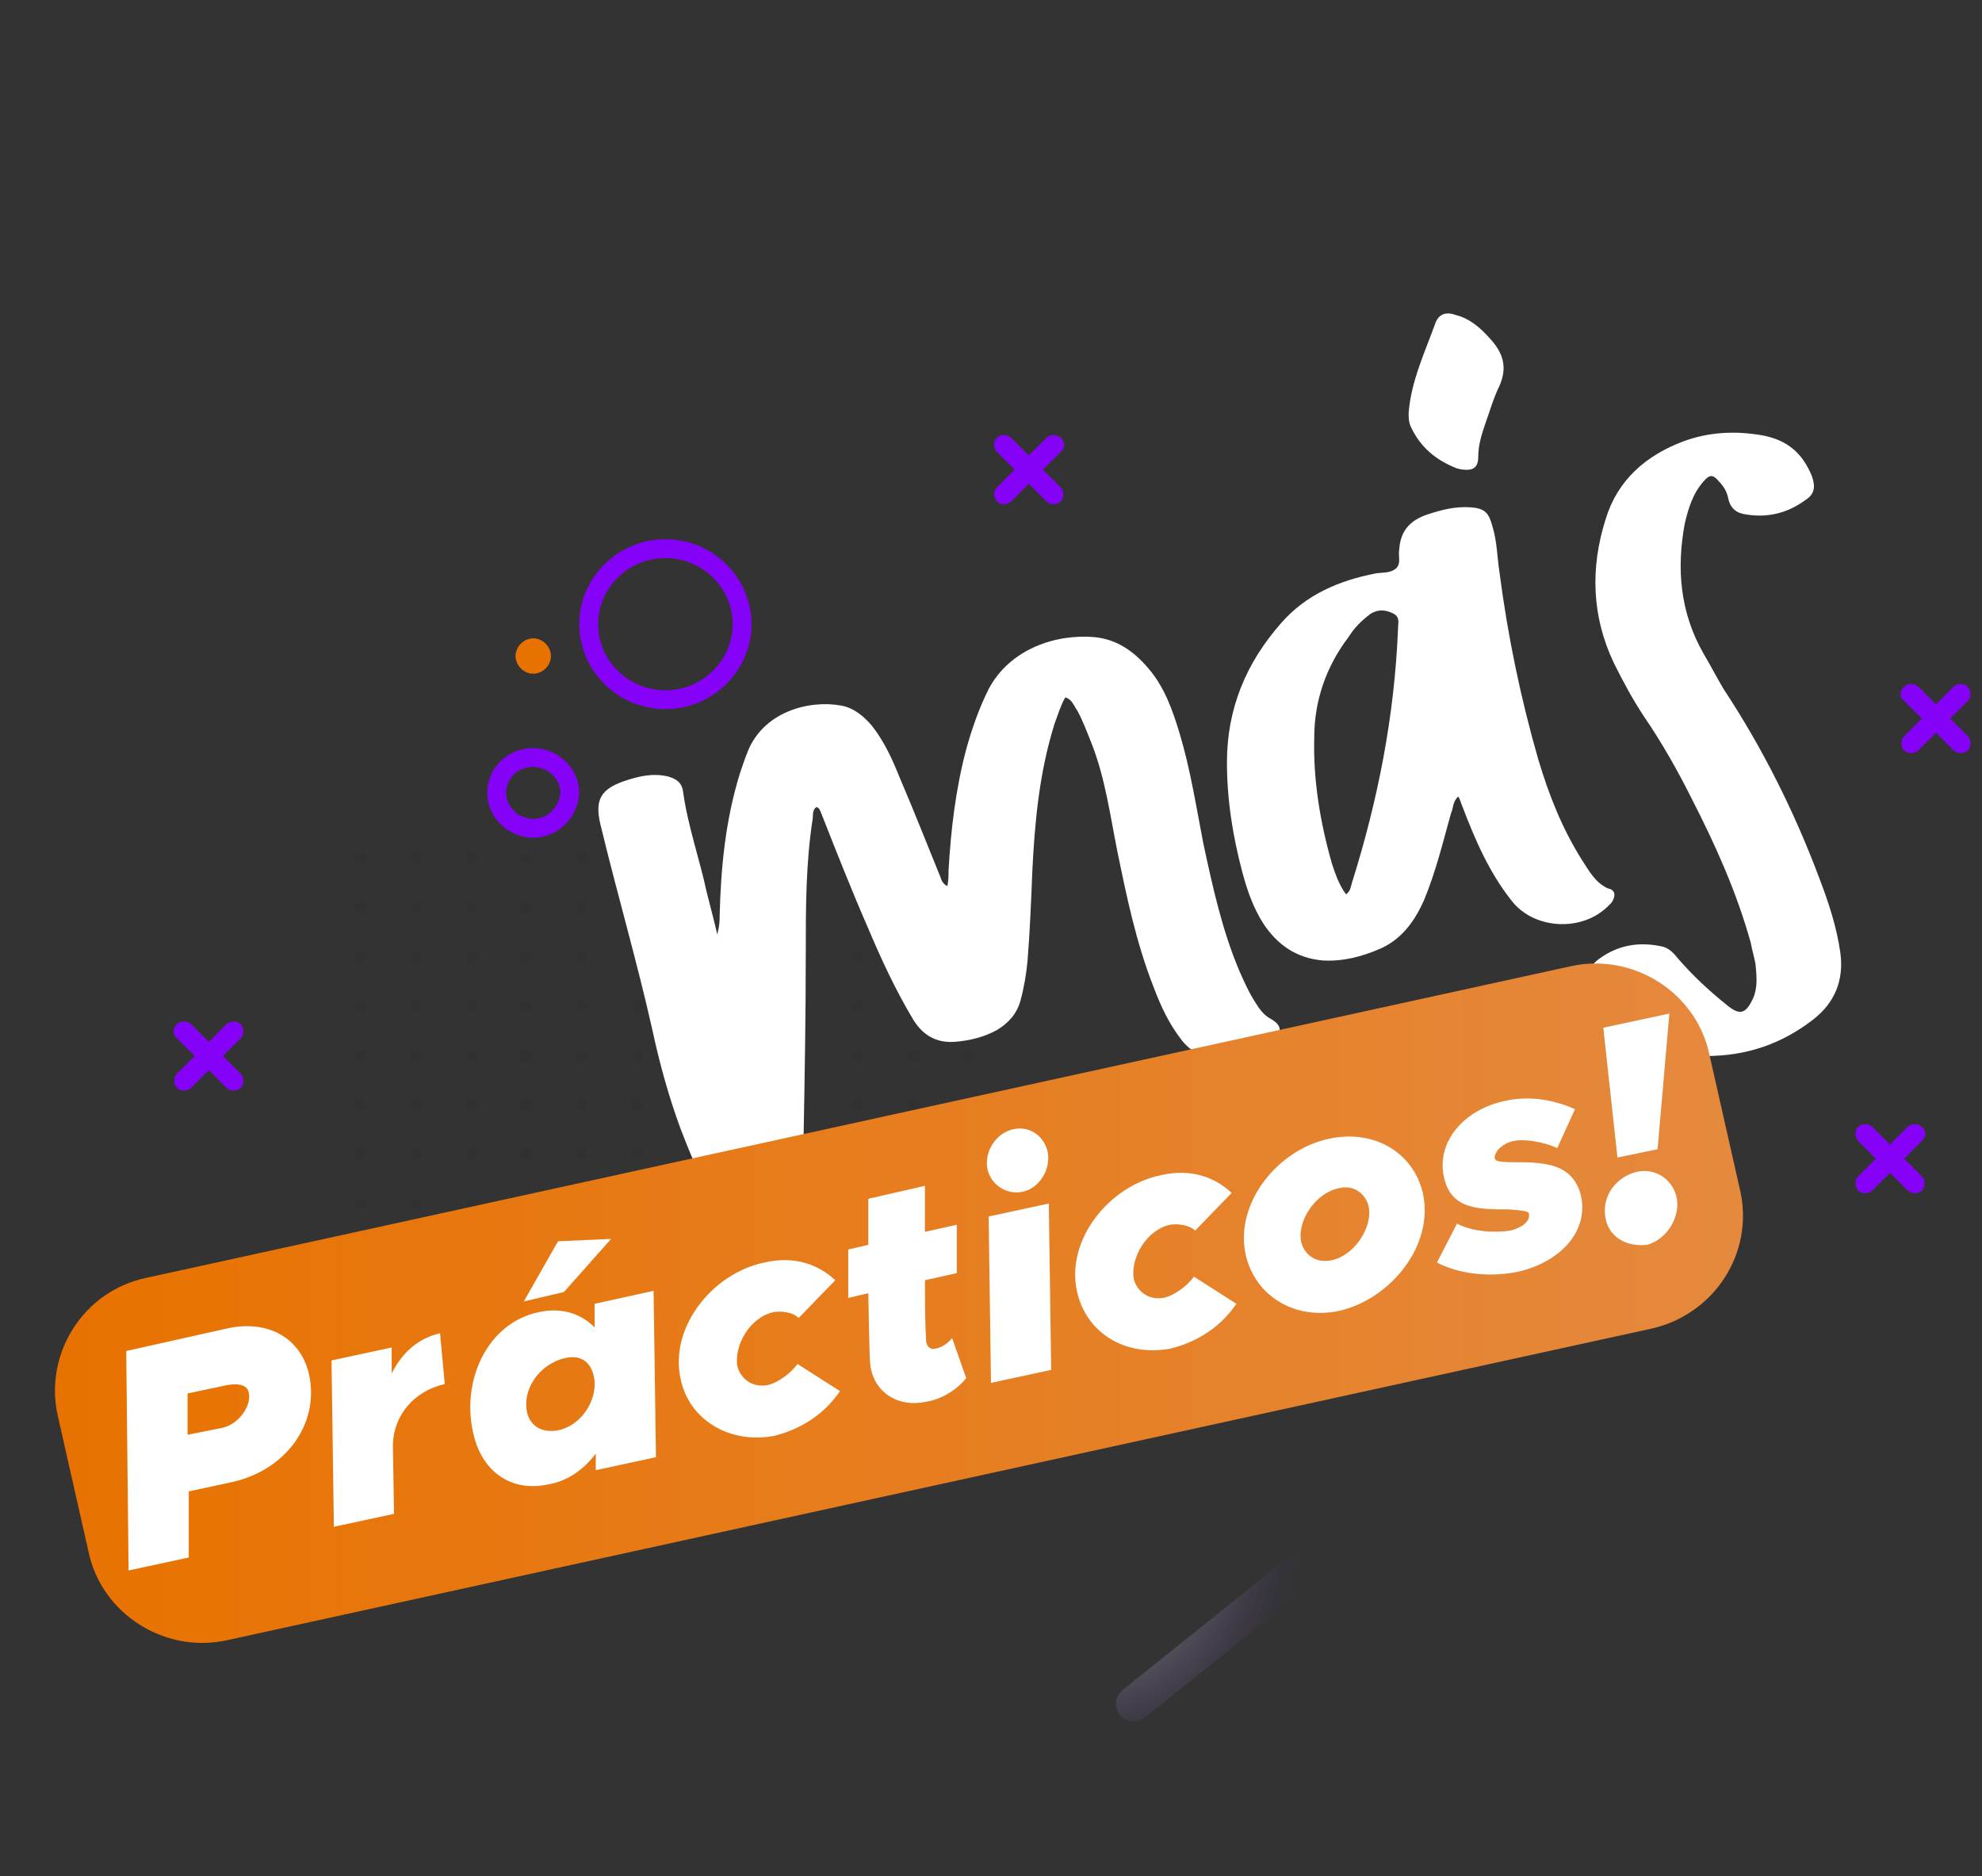 <?xml version="1.0" encoding="utf-8"?>
<!-- Generator: Adobe Illustrator 24.1.1, SVG Export Plug-In . SVG Version: 6.00 Build 0)  -->
<svg version="1.1" id="Capa_1" xmlns="http://www.w3.org/2000/svg" xmlns:xlink="http://www.w3.org/1999/xlink" x="0px" y="0px"
	 viewBox="0 0 168 159" style="enable-background:new 0 0 168 159;" xml:space="preserve">
<rect x="0" y="0" width="168" height="159" fill="#333333" stroke="none"/>
<style type="text/css">
	.st0{opacity:0.5;}
	.st1{opacity:0.5;fill:#0A0018;enable-background:new    ;}
	.st2{fill:none;stroke:#8601F8;stroke-width:1.596;stroke-miterlimit:10;}
	.st3{fill:#E87200;}
	.st4{fill:#8601F8;}
	.st5{fill:#FFFFFF;}
	.st6{fill:none;stroke:url(#SVGID_1_);stroke-width:3;stroke-linecap:round;stroke-linejoin:round;stroke-miterlimit:10;}
	
		.st7{opacity:0.6;fill:none;stroke:url(#SVGID_2_);stroke-width:3;stroke-linecap:round;stroke-linejoin:round;stroke-miterlimit:10;enable-background:new    ;}
	.st8{fill:none;}
	.st9{fill:url(#SVGID_3_);}
	.st10{fill:none;stroke:url(#SVGID_4_);stroke-width:3;stroke-linecap:round;stroke-linejoin:round;stroke-miterlimit:10;}
	
		.st11{opacity:0.6;fill:none;stroke:url(#SVGID_5_);stroke-width:3;stroke-linecap:round;stroke-linejoin:round;stroke-miterlimit:10;enable-background:new    ;}
	.st12{fill:url(#SVGID_6_);}
	.st13{fill:#4A0082;}
	.st14{fill:none;stroke:url(#SVGID_7_);stroke-width:3;stroke-linecap:round;stroke-linejoin:round;stroke-miterlimit:10;}
	
		.st15{opacity:0.6;fill:none;stroke:url(#SVGID_8_);stroke-width:3;stroke-linecap:round;stroke-linejoin:round;stroke-miterlimit:10;enable-background:new    ;}
	.st16{fill:none;stroke:url(#SVGID_9_);stroke-width:3;stroke-linecap:round;stroke-linejoin:round;stroke-miterlimit:10;}
	
		.st17{opacity:0.6;fill:none;stroke:url(#SVGID_10_);stroke-width:3;stroke-linecap:round;stroke-linejoin:round;stroke-miterlimit:10;enable-background:new    ;}
	.st18{fill:url(#SVGID_11_);}
	.st19{fill:url(#SVGID_12_);}
	.st20{fill:url(#SVGID_13_);}
	.st21{fill:url(#SVGID_14_);}
	.st22{fill:url(#SVGID_15_);}
	.st23{fill:url(#SVGID_16_);}
	.st24{fill:url(#SVGID_17_);}
	.st25{fill:url(#SVGID_18_);}
	.st26{fill:url(#SVGID_19_);}
	.st27{fill:url(#SVGID_20_);}
	.st28{fill:url(#SVGID_21_);}
	.st29{fill:url(#SVGID_22_);}
	.st30{fill:url(#SVGID_23_);}
	.st31{fill:url(#SVGID_24_);}
</style>
<g>
	<g class="st0">
		<g class="st0">
			<g class="st0">
				<g class="st0">
					<path class="st1" d="M82.1,73.2c-0.3,0-0.5-0.2-0.5-0.5c0-0.3,0.2-0.5,0.5-0.5c0.3,0,0.5,0.2,0.5,0.5
						C82.6,73,82.4,73.2,82.1,73.2z"/>
					<path class="st1" d="M77.4,73.2c-0.3,0-0.5-0.2-0.5-0.5c0-0.3,0.2-0.5,0.5-0.5s0.5,0.2,0.5,0.5C77.9,73,77.7,73.2,77.4,73.2z"
						/>
					<path class="st1" d="M72.7,73.2c-0.3,0-0.5-0.2-0.5-0.5c0-0.3,0.2-0.5,0.5-0.5c0.3,0,0.5,0.2,0.5,0.5
						C73.2,73,73,73.2,72.7,73.2z"/>
					<path class="st1" d="M68.1,73.2c-0.3,0-0.5-0.2-0.5-0.5c0-0.3,0.2-0.5,0.5-0.5c0.3,0,0.5,0.2,0.5,0.5
						C68.5,73,68.3,73.2,68.1,73.2z"/>
					<path class="st1" d="M63.4,73.2c-0.3,0-0.5-0.2-0.5-0.5c0-0.3,0.2-0.5,0.5-0.5c0.3,0,0.5,0.2,0.5,0.5
						C63.9,73,63.6,73.2,63.4,73.2z"/>
					<path class="st1" d="M58.7,73.2c-0.3,0-0.5-0.2-0.5-0.5c0-0.3,0.2-0.5,0.5-0.5c0.3,0,0.5,0.2,0.5,0.5
						C59.2,73,59,73.2,58.7,73.2z"/>
					<path class="st1" d="M54,73.2c-0.3,0-0.5-0.2-0.5-0.5c0-0.3,0.2-0.5,0.5-0.5c0.3,0,0.5,0.2,0.5,0.5C54.5,73,54.3,73.2,54,73.2z
						"/>
					<path class="st1" d="M49.3,73.2c-0.3,0-0.5-0.2-0.5-0.5c0-0.3,0.2-0.5,0.5-0.5c0.3,0,0.5,0.2,0.5,0.5
						C49.8,73,49.6,73.2,49.3,73.2z"/>
					<path class="st1" d="M44.6,73.2c-0.3,0-0.5-0.2-0.5-0.5c0-0.3,0.2-0.5,0.5-0.5c0.3,0,0.5,0.2,0.5,0.5
						C45.1,73,44.9,73.2,44.6,73.2z"/>
					<path class="st1" d="M40,73.2c-0.3,0-0.5-0.2-0.5-0.5c0-0.3,0.2-0.5,0.5-0.5s0.5,0.2,0.5,0.5C40.5,73,40.2,73.2,40,73.2z"/>
					<path class="st1" d="M35.3,73.2c-0.3,0-0.5-0.2-0.5-0.5c0-0.3,0.2-0.5,0.5-0.5c0.3,0,0.5,0.2,0.5,0.5
						C35.8,73,35.6,73.2,35.3,73.2z"/>
					<path class="st1" d="M30.6,73.2c-0.3,0-0.5-0.2-0.5-0.5c0-0.3,0.2-0.5,0.5-0.5s0.5,0.2,0.5,0.5C31.1,73,30.9,73.2,30.6,73.2z"
						/>
					<path class="st1" d="M82.1,77.4c-0.3,0-0.5-0.2-0.5-0.5s0.2-0.5,0.5-0.5c0.3,0,0.5,0.2,0.5,0.5S82.4,77.4,82.1,77.4z"/>
					<path class="st1" d="M77.4,77.4c-0.3,0-0.5-0.2-0.5-0.5s0.2-0.5,0.5-0.5s0.5,0.2,0.5,0.5S77.7,77.4,77.4,77.4z"/>
					<path class="st1" d="M72.7,77.4c-0.3,0-0.5-0.2-0.5-0.5s0.2-0.5,0.5-0.5c0.3,0,0.5,0.2,0.5,0.5S73,77.4,72.7,77.4z"/>
					<path class="st1" d="M68.1,77.4c-0.3,0-0.5-0.2-0.5-0.5s0.2-0.5,0.5-0.5c0.3,0,0.5,0.2,0.5,0.5S68.3,77.4,68.1,77.4z"/>
					<path class="st1" d="M63.4,77.4c-0.3,0-0.5-0.2-0.5-0.5s0.2-0.5,0.5-0.5c0.3,0,0.5,0.2,0.5,0.5S63.6,77.4,63.4,77.4z"/>
					<path class="st1" d="M58.7,77.4c-0.3,0-0.5-0.2-0.5-0.5s0.2-0.5,0.5-0.5c0.3,0,0.5,0.2,0.5,0.5S59,77.4,58.7,77.4z"/>
					<path class="st1" d="M54,77.4c-0.3,0-0.5-0.2-0.5-0.5s0.2-0.5,0.5-0.5c0.3,0,0.5,0.2,0.5,0.5S54.3,77.4,54,77.4z"/>
					<path class="st1" d="M49.3,77.4c-0.3,0-0.5-0.2-0.5-0.5s0.2-0.5,0.5-0.5c0.3,0,0.5,0.2,0.5,0.5S49.6,77.4,49.3,77.4z"/>
					<path class="st1" d="M44.6,77.4c-0.3,0-0.5-0.2-0.5-0.5s0.2-0.5,0.5-0.5c0.3,0,0.5,0.2,0.5,0.5C45.1,77.2,44.9,77.4,44.6,77.4z
						"/>
					<path class="st1" d="M40,77.4c-0.3,0-0.5-0.2-0.5-0.5s0.2-0.5,0.5-0.5s0.5,0.2,0.5,0.5S40.2,77.4,40,77.4z"/>
					<path class="st1" d="M35.3,77.4c-0.3,0-0.5-0.2-0.5-0.5s0.2-0.5,0.5-0.5c0.3,0,0.5,0.2,0.5,0.5S35.6,77.4,35.3,77.4z"/>
					<path class="st1" d="M30.6,77.4c-0.3,0-0.5-0.2-0.5-0.5s0.2-0.5,0.5-0.5s0.5,0.2,0.5,0.5S30.9,77.4,30.6,77.4z"/>
					<path class="st1" d="M82.1,81.6c-0.3,0-0.5-0.2-0.5-0.5s0.2-0.5,0.5-0.5c0.3,0,0.5,0.2,0.5,0.5S82.4,81.6,82.1,81.6z"/>
					<path class="st1" d="M77.4,81.6c-0.3,0-0.5-0.2-0.5-0.5s0.2-0.5,0.5-0.5s0.5,0.2,0.5,0.5S77.7,81.6,77.4,81.6z"/>
					<path class="st1" d="M72.7,81.6c-0.3,0-0.5-0.2-0.5-0.5s0.2-0.5,0.5-0.5c0.3,0,0.5,0.2,0.5,0.5S73,81.6,72.7,81.6z"/>
					<path class="st1" d="M68.1,81.6c-0.3,0-0.5-0.2-0.5-0.5s0.2-0.5,0.5-0.5c0.3,0,0.5,0.2,0.5,0.5S68.3,81.6,68.1,81.6z"/>
					<path class="st1" d="M63.4,81.6c-0.3,0-0.5-0.2-0.5-0.5s0.2-0.5,0.5-0.5c0.3,0,0.5,0.2,0.5,0.5S63.6,81.6,63.4,81.6z"/>
					<path class="st1" d="M58.7,81.6c-0.3,0-0.5-0.2-0.5-0.5s0.2-0.5,0.5-0.5c0.3,0,0.5,0.2,0.5,0.5S59,81.6,58.7,81.6z"/>
					<path class="st1" d="M54,81.6c-0.3,0-0.5-0.2-0.5-0.5s0.2-0.5,0.5-0.5c0.3,0,0.5,0.2,0.5,0.5S54.3,81.6,54,81.6z"/>
					<path class="st1" d="M49.3,81.6c-0.3,0-0.5-0.2-0.5-0.5s0.2-0.5,0.5-0.5c0.3,0,0.5,0.2,0.5,0.5S49.6,81.6,49.3,81.6z"/>
					<path class="st1" d="M44.6,81.6c-0.3,0-0.5-0.2-0.5-0.5s0.2-0.5,0.5-0.5c0.3,0,0.5,0.2,0.5,0.5C45.1,81.4,44.9,81.6,44.6,81.6z
						"/>
					<path class="st1" d="M40,81.6c-0.3,0-0.5-0.2-0.5-0.5s0.2-0.5,0.5-0.5s0.5,0.2,0.5,0.5S40.2,81.6,40,81.6z"/>
					<path class="st1" d="M35.3,81.6c-0.3,0-0.5-0.2-0.5-0.5s0.2-0.5,0.5-0.5c0.3,0,0.5,0.2,0.5,0.5S35.6,81.6,35.3,81.6z"/>
					<path class="st1" d="M30.6,81.6c-0.3,0-0.5-0.2-0.5-0.5s0.2-0.5,0.5-0.5s0.5,0.2,0.5,0.5S30.9,81.6,30.6,81.6z"/>
					<path class="st1" d="M82.1,85.8c-0.3,0-0.5-0.2-0.5-0.5c0-0.3,0.2-0.5,0.5-0.5c0.3,0,0.5,0.2,0.5,0.5
						C82.6,85.6,82.4,85.8,82.1,85.8z"/>
					<path class="st1" d="M77.4,85.8c-0.3,0-0.5-0.2-0.5-0.5c0-0.3,0.2-0.5,0.5-0.5s0.5,0.2,0.5,0.5C77.9,85.6,77.7,85.8,77.4,85.8z
						"/>
					<path class="st1" d="M72.7,85.8c-0.3,0-0.5-0.2-0.5-0.5c0-0.3,0.2-0.5,0.5-0.5c0.3,0,0.5,0.2,0.5,0.5
						C73.2,85.6,73,85.8,72.7,85.8z"/>
					<path class="st1" d="M68.1,85.8c-0.3,0-0.5-0.2-0.5-0.5c0-0.3,0.2-0.5,0.5-0.5c0.3,0,0.5,0.2,0.5,0.5
						C68.5,85.6,68.3,85.8,68.1,85.8z"/>
					<path class="st1" d="M63.4,85.8c-0.3,0-0.5-0.2-0.5-0.5c0-0.3,0.2-0.5,0.5-0.5c0.3,0,0.5,0.2,0.5,0.5
						C63.9,85.6,63.6,85.8,63.4,85.8z"/>
					<path class="st1" d="M58.7,85.8c-0.3,0-0.5-0.2-0.5-0.5c0-0.3,0.2-0.5,0.5-0.5c0.3,0,0.5,0.2,0.5,0.5
						C59.2,85.6,59,85.8,58.7,85.8z"/>
					<path class="st1" d="M54,85.8c-0.3,0-0.5-0.2-0.5-0.5c0-0.3,0.2-0.5,0.5-0.5c0.3,0,0.5,0.2,0.5,0.5
						C54.5,85.6,54.3,85.8,54,85.8z"/>
					<path class="st1" d="M49.3,85.8c-0.3,0-0.5-0.2-0.5-0.5c0-0.3,0.2-0.5,0.5-0.5c0.3,0,0.5,0.2,0.5,0.5
						C49.8,85.6,49.6,85.8,49.3,85.8z"/>
					<path class="st1" d="M44.6,85.8c-0.3,0-0.5-0.2-0.5-0.5c0-0.3,0.2-0.5,0.5-0.5c0.3,0,0.5,0.2,0.5,0.5
						C45.1,85.6,44.9,85.8,44.6,85.8z"/>
					<path class="st1" d="M40,85.8c-0.3,0-0.5-0.2-0.5-0.5c0-0.3,0.2-0.5,0.5-0.5s0.5,0.2,0.5,0.5C40.5,85.6,40.2,85.8,40,85.8z"/>
					<path class="st1" d="M35.3,85.8c-0.3,0-0.5-0.2-0.5-0.5c0-0.3,0.2-0.5,0.5-0.5c0.3,0,0.5,0.2,0.5,0.5
						C35.8,85.6,35.6,85.8,35.3,85.8z"/>
					<path class="st1" d="M30.6,85.8c-0.3,0-0.5-0.2-0.5-0.5c0-0.3,0.2-0.5,0.5-0.5s0.5,0.2,0.5,0.5C31.1,85.6,30.9,85.8,30.6,85.8z
						"/>
					<path class="st1" d="M82.1,90c-0.3,0-0.5-0.2-0.5-0.5c0-0.3,0.2-0.5,0.5-0.5c0.3,0,0.5,0.2,0.5,0.5C82.6,89.7,82.4,90,82.1,90z
						"/>
					<path class="st1" d="M77.4,90c-0.3,0-0.5-0.2-0.5-0.5c0-0.3,0.2-0.5,0.5-0.5s0.5,0.2,0.5,0.5C77.9,89.7,77.7,90,77.4,90z"/>
					<path class="st1" d="M72.7,90c-0.3,0-0.5-0.2-0.5-0.5c0-0.3,0.2-0.5,0.5-0.5c0.3,0,0.5,0.2,0.5,0.5C73.2,89.7,73,90,72.7,90z"
						/>
					<path class="st1" d="M68.1,90c-0.3,0-0.5-0.2-0.5-0.5c0-0.3,0.2-0.5,0.5-0.5c0.3,0,0.5,0.2,0.5,0.5C68.5,89.7,68.3,90,68.1,90z
						"/>
					<path class="st1" d="M63.4,90c-0.3,0-0.5-0.2-0.5-0.5c0-0.3,0.2-0.5,0.5-0.5c0.3,0,0.5,0.2,0.5,0.5C63.9,89.7,63.6,90,63.4,90z
						"/>
					<path class="st1" d="M58.7,90c-0.3,0-0.5-0.2-0.5-0.5c0-0.3,0.2-0.5,0.5-0.5c0.3,0,0.5,0.2,0.5,0.5C59.2,89.7,59,90,58.7,90z"
						/>
					<path class="st1" d="M54,90c-0.3,0-0.5-0.2-0.5-0.5c0-0.3,0.2-0.5,0.5-0.5c0.3,0,0.5,0.2,0.5,0.5C54.5,89.7,54.3,90,54,90z"/>
					<path class="st1" d="M49.3,90c-0.3,0-0.5-0.2-0.5-0.5c0-0.3,0.2-0.5,0.5-0.5c0.3,0,0.5,0.2,0.5,0.5C49.8,89.7,49.6,90,49.3,90z
						"/>
					<path class="st1" d="M44.6,90c-0.3,0-0.5-0.2-0.5-0.5c0-0.3,0.2-0.5,0.5-0.5c0.3,0,0.5,0.2,0.5,0.5C45.1,89.7,44.9,90,44.6,90z
						"/>
					<path class="st1" d="M40,90c-0.3,0-0.5-0.2-0.5-0.5c0-0.3,0.2-0.5,0.5-0.5s0.5,0.2,0.5,0.5C40.5,89.7,40.2,90,40,90z"/>
					<path class="st1" d="M35.3,90c-0.3,0-0.5-0.2-0.5-0.5c0-0.3,0.2-0.5,0.5-0.5c0.3,0,0.5,0.2,0.5,0.5C35.8,89.7,35.6,90,35.3,90z
						"/>
					<path class="st1" d="M30.6,90c-0.3,0-0.5-0.2-0.5-0.5c0-0.3,0.2-0.5,0.5-0.5s0.5,0.2,0.5,0.5C31.1,89.7,30.9,90,30.6,90z"/>
					<path class="st1" d="M82.1,94.1c-0.3,0-0.5-0.2-0.5-0.5c0-0.3,0.2-0.5,0.5-0.5c0.3,0,0.5,0.2,0.5,0.5
						C82.6,93.9,82.4,94.1,82.1,94.1z"/>
					<path class="st1" d="M77.4,94.1c-0.3,0-0.5-0.2-0.5-0.5c0-0.3,0.2-0.5,0.5-0.5s0.5,0.2,0.5,0.5C77.9,93.9,77.7,94.1,77.4,94.1z
						"/>
					<path class="st1" d="M72.7,94.1c-0.3,0-0.5-0.2-0.5-0.5c0-0.3,0.2-0.5,0.5-0.5c0.3,0,0.5,0.2,0.5,0.5
						C73.2,93.9,73,94.1,72.7,94.1z"/>
					<path class="st1" d="M68.1,94.1c-0.3,0-0.5-0.2-0.5-0.5c0-0.3,0.2-0.5,0.5-0.5c0.3,0,0.5,0.2,0.5,0.5
						C68.5,93.9,68.3,94.1,68.1,94.1z"/>
					<path class="st1" d="M63.4,94.1c-0.3,0-0.5-0.2-0.5-0.5c0-0.3,0.2-0.5,0.5-0.5c0.3,0,0.5,0.2,0.5,0.5
						C63.9,93.9,63.6,94.1,63.4,94.1z"/>
					<path class="st1" d="M58.7,94.1c-0.3,0-0.5-0.2-0.5-0.5c0-0.3,0.2-0.5,0.5-0.5c0.3,0,0.5,0.2,0.5,0.5
						C59.2,93.9,59,94.1,58.7,94.1z"/>
					<path class="st1" d="M54,94.1c-0.3,0-0.5-0.2-0.5-0.5c0-0.3,0.2-0.5,0.5-0.5c0.3,0,0.5,0.2,0.5,0.5
						C54.5,93.9,54.3,94.1,54,94.1z"/>
					<path class="st1" d="M49.3,94.1c-0.3,0-0.5-0.2-0.5-0.5c0-0.3,0.2-0.5,0.5-0.5c0.3,0,0.5,0.2,0.5,0.5
						C49.8,93.9,49.6,94.1,49.3,94.1z"/>
					<path class="st1" d="M44.6,94.1c-0.3,0-0.5-0.2-0.5-0.5c0-0.3,0.2-0.5,0.5-0.5c0.3,0,0.5,0.2,0.5,0.5
						C45.1,93.9,44.9,94.1,44.6,94.1z"/>
					<path class="st1" d="M40,94.1c-0.3,0-0.5-0.2-0.5-0.5c0-0.3,0.2-0.5,0.5-0.5s0.5,0.2,0.5,0.5C40.5,93.9,40.2,94.1,40,94.1z"/>
					<path class="st1" d="M35.3,94.1c-0.3,0-0.5-0.2-0.5-0.5c0-0.3,0.2-0.5,0.5-0.5c0.3,0,0.5,0.2,0.5,0.5
						C35.8,93.9,35.6,94.1,35.3,94.1z"/>
					<path class="st1" d="M30.6,94.1c-0.3,0-0.5-0.2-0.5-0.5c0-0.3,0.2-0.5,0.5-0.5s0.5,0.2,0.5,0.5C31.1,93.9,30.9,94.1,30.6,94.1z
						"/>
					<path class="st1" d="M82.1,98.3c-0.3,0-0.5-0.2-0.5-0.5s0.2-0.5,0.5-0.5c0.3,0,0.5,0.2,0.5,0.5S82.4,98.3,82.1,98.3z"/>
					<path class="st1" d="M77.4,98.3c-0.3,0-0.5-0.2-0.5-0.5s0.2-0.5,0.5-0.5s0.5,0.2,0.5,0.5S77.7,98.3,77.4,98.3z"/>
					<path class="st1" d="M72.7,98.3c-0.3,0-0.5-0.2-0.5-0.5s0.2-0.5,0.5-0.5c0.3,0,0.5,0.2,0.5,0.5S73,98.3,72.7,98.3z"/>
					<path class="st1" d="M68.1,98.3c-0.3,0-0.5-0.2-0.5-0.5s0.2-0.5,0.5-0.5c0.3,0,0.5,0.2,0.5,0.5S68.3,98.3,68.1,98.3z"/>
					<path class="st1" d="M63.4,98.3c-0.3,0-0.5-0.2-0.5-0.5s0.2-0.5,0.5-0.5c0.3,0,0.5,0.2,0.5,0.5S63.6,98.3,63.4,98.3z"/>
					<path class="st1" d="M58.7,98.3c-0.3,0-0.5-0.2-0.5-0.5s0.2-0.5,0.5-0.5c0.3,0,0.5,0.2,0.5,0.5S59,98.3,58.7,98.3z"/>
					<path class="st1" d="M54,98.3c-0.3,0-0.5-0.2-0.5-0.5s0.2-0.5,0.5-0.5c0.3,0,0.5,0.2,0.5,0.5S54.3,98.3,54,98.3z"/>
					<path class="st1" d="M49.3,98.3c-0.3,0-0.5-0.2-0.5-0.5s0.2-0.5,0.5-0.5c0.3,0,0.5,0.2,0.5,0.5S49.6,98.3,49.3,98.3z"/>
					<path class="st1" d="M44.6,98.3c-0.3,0-0.5-0.2-0.5-0.5s0.2-0.5,0.5-0.5c0.3,0,0.5,0.2,0.5,0.5C45.1,98.1,44.9,98.3,44.6,98.3z
						"/>
					<path class="st1" d="M40,98.3c-0.3,0-0.5-0.2-0.5-0.5s0.2-0.5,0.5-0.5s0.5,0.2,0.5,0.5S40.2,98.3,40,98.3z"/>
					<path class="st1" d="M35.3,98.3c-0.3,0-0.5-0.2-0.5-0.5s0.2-0.5,0.5-0.5c0.3,0,0.5,0.2,0.5,0.5S35.6,98.3,35.3,98.3z"/>
					<path class="st1" d="M30.6,98.3c-0.3,0-0.5-0.2-0.5-0.5s0.2-0.5,0.5-0.5s0.5,0.2,0.5,0.5S30.9,98.3,30.6,98.3z"/>
					<path class="st1" d="M82.1,102.5c-0.3,0-0.5-0.2-0.5-0.5c0-0.3,0.2-0.5,0.5-0.5c0.3,0,0.5,0.2,0.5,0.5
						C82.6,102.3,82.4,102.5,82.1,102.5z"/>
					<path class="st1" d="M77.4,102.5c-0.3,0-0.5-0.2-0.5-0.5c0-0.3,0.2-0.5,0.5-0.5s0.5,0.2,0.5,0.5
						C77.9,102.3,77.7,102.5,77.4,102.5z"/>
					<path class="st1" d="M72.7,102.5c-0.3,0-0.5-0.2-0.5-0.5c0-0.3,0.2-0.5,0.5-0.5c0.3,0,0.5,0.2,0.5,0.5
						C73.2,102.3,73,102.5,72.7,102.5z"/>
					<path class="st1" d="M68.1,102.5c-0.3,0-0.5-0.2-0.5-0.5c0-0.3,0.2-0.5,0.5-0.5c0.3,0,0.5,0.2,0.5,0.5
						C68.5,102.3,68.3,102.5,68.1,102.5z"/>
					<path class="st1" d="M63.4,102.5c-0.3,0-0.5-0.2-0.5-0.5c0-0.3,0.2-0.5,0.5-0.5c0.3,0,0.5,0.2,0.5,0.5
						C63.9,102.3,63.6,102.5,63.4,102.5z"/>
					<path class="st1" d="M58.7,102.5c-0.3,0-0.5-0.2-0.5-0.5c0-0.3,0.2-0.5,0.5-0.5c0.3,0,0.5,0.2,0.5,0.5
						C59.2,102.3,59,102.5,58.7,102.5z"/>
					<path class="st1" d="M54,102.5c-0.3,0-0.5-0.2-0.5-0.5c0-0.3,0.2-0.5,0.5-0.5c0.3,0,0.5,0.2,0.5,0.5
						C54.5,102.3,54.3,102.5,54,102.5z"/>
					<path class="st1" d="M49.3,102.5c-0.3,0-0.5-0.2-0.5-0.5c0-0.3,0.2-0.5,0.5-0.5c0.3,0,0.5,0.2,0.5,0.5
						C49.8,102.3,49.6,102.5,49.3,102.5z"/>
					<path class="st1" d="M44.6,102.5c-0.3,0-0.5-0.2-0.5-0.5c0-0.3,0.2-0.5,0.5-0.5c0.3,0,0.5,0.2,0.5,0.5
						C45.1,102.3,44.9,102.5,44.6,102.5z"/>
					<path class="st1" d="M40,102.5c-0.3,0-0.5-0.2-0.5-0.5c0-0.3,0.2-0.5,0.5-0.5s0.5,0.2,0.5,0.5C40.5,102.3,40.2,102.5,40,102.5z
						"/>
					<path class="st1" d="M35.3,102.5c-0.3,0-0.5-0.2-0.5-0.5c0-0.3,0.2-0.5,0.5-0.5c0.3,0,0.5,0.2,0.5,0.5
						C35.8,102.3,35.6,102.5,35.3,102.5z"/>
					<path class="st1" d="M30.6,102.5c-0.3,0-0.5-0.2-0.5-0.5c0-0.3,0.2-0.5,0.5-0.5s0.5,0.2,0.5,0.5
						C31.1,102.3,30.9,102.5,30.6,102.5z"/>
					<path class="st1" d="M82.1,106.7c-0.3,0-0.5-0.2-0.5-0.5c0-0.3,0.2-0.5,0.5-0.5c0.3,0,0.5,0.2,0.5,0.5
						C82.6,106.5,82.4,106.7,82.1,106.7z"/>
					<path class="st1" d="M77.4,106.7c-0.3,0-0.5-0.2-0.5-0.5c0-0.3,0.2-0.5,0.5-0.5s0.5,0.2,0.5,0.5
						C77.9,106.5,77.7,106.7,77.4,106.7z"/>
					<path class="st1" d="M72.7,106.7c-0.3,0-0.5-0.2-0.5-0.5c0-0.3,0.2-0.5,0.5-0.5c0.3,0,0.5,0.2,0.5,0.5
						C73.2,106.5,73,106.7,72.7,106.7z"/>
					<path class="st1" d="M68.1,106.7c-0.3,0-0.5-0.2-0.5-0.5c0-0.3,0.2-0.5,0.5-0.5c0.3,0,0.5,0.2,0.5,0.5
						C68.5,106.5,68.3,106.7,68.1,106.7z"/>
					<path class="st1" d="M63.4,106.7c-0.3,0-0.5-0.2-0.5-0.5c0-0.3,0.2-0.5,0.5-0.5c0.3,0,0.5,0.2,0.5,0.5
						C63.9,106.5,63.6,106.7,63.4,106.7z"/>
					<path class="st1" d="M58.7,106.7c-0.3,0-0.5-0.2-0.5-0.5c0-0.3,0.2-0.5,0.5-0.5c0.3,0,0.5,0.2,0.5,0.5
						C59.2,106.5,59,106.7,58.7,106.7z"/>
					<path class="st1" d="M54,106.7c-0.3,0-0.5-0.2-0.5-0.5c0-0.3,0.2-0.5,0.5-0.5c0.3,0,0.5,0.2,0.5,0.5
						C54.5,106.5,54.3,106.7,54,106.7z"/>
					<path class="st1" d="M49.3,106.7c-0.3,0-0.5-0.2-0.5-0.5c0-0.3,0.2-0.5,0.5-0.5c0.3,0,0.5,0.2,0.5,0.5
						C49.8,106.5,49.6,106.7,49.3,106.7z"/>
					<path class="st1" d="M44.6,106.7c-0.3,0-0.5-0.2-0.5-0.5c0-0.3,0.2-0.5,0.5-0.5c0.3,0,0.5,0.2,0.5,0.5
						C45.1,106.5,44.9,106.7,44.6,106.7z"/>
					<path class="st1" d="M40,106.7c-0.3,0-0.5-0.2-0.5-0.5c0-0.3,0.2-0.5,0.5-0.5s0.5,0.2,0.5,0.5C40.5,106.5,40.2,106.7,40,106.7z
						"/>
					<path class="st1" d="M35.3,106.7c-0.3,0-0.5-0.2-0.5-0.5c0-0.3,0.2-0.5,0.5-0.5c0.3,0,0.5,0.2,0.5,0.5
						C35.8,106.5,35.6,106.7,35.3,106.7z"/>
					<path class="st1" d="M30.6,106.7c-0.3,0-0.5-0.2-0.5-0.5c0-0.3,0.2-0.5,0.5-0.5s0.5,0.2,0.5,0.5
						C31.1,106.5,30.9,106.7,30.6,106.7z"/>
					<path class="st1" d="M82.1,110.9c-0.3,0-0.5-0.2-0.5-0.5c0-0.3,0.2-0.5,0.5-0.5c0.3,0,0.5,0.2,0.5,0.5
						C82.6,110.6,82.4,110.9,82.1,110.9z"/>
					<path class="st1" d="M77.4,110.9c-0.3,0-0.5-0.2-0.5-0.5c0-0.3,0.2-0.5,0.5-0.5s0.5,0.2,0.5,0.5
						C77.9,110.6,77.7,110.9,77.4,110.9z"/>
					<path class="st1" d="M72.7,110.9c-0.3,0-0.5-0.2-0.5-0.5c0-0.3,0.2-0.5,0.5-0.5c0.3,0,0.5,0.2,0.5,0.5
						C73.2,110.6,73,110.9,72.7,110.9z"/>
					<path class="st1" d="M68.1,110.9c-0.3,0-0.5-0.2-0.5-0.5c0-0.3,0.2-0.5,0.5-0.5c0.3,0,0.5,0.2,0.5,0.5
						C68.5,110.6,68.3,110.9,68.1,110.9z"/>
					<path class="st1" d="M63.4,110.9c-0.3,0-0.5-0.2-0.5-0.5c0-0.3,0.2-0.5,0.5-0.5c0.3,0,0.5,0.2,0.5,0.5
						C63.9,110.6,63.6,110.9,63.4,110.9z"/>
					<path class="st1" d="M58.7,110.9c-0.3,0-0.5-0.2-0.5-0.5c0-0.3,0.2-0.5,0.5-0.5c0.3,0,0.5,0.2,0.5,0.5
						C59.2,110.6,59,110.9,58.7,110.9z"/>
					<path class="st1" d="M54,110.9c-0.3,0-0.5-0.2-0.5-0.5c0-0.3,0.2-0.5,0.5-0.5c0.3,0,0.5,0.2,0.5,0.5
						C54.5,110.6,54.3,110.9,54,110.9z"/>
					<path class="st1" d="M49.3,110.9c-0.3,0-0.5-0.2-0.5-0.5c0-0.3,0.2-0.5,0.5-0.5c0.3,0,0.5,0.2,0.5,0.5
						C49.8,110.6,49.6,110.9,49.3,110.9z"/>
					<path class="st1" d="M44.6,110.9c-0.3,0-0.5-0.2-0.5-0.5c0-0.3,0.2-0.5,0.5-0.5c0.3,0,0.5,0.2,0.5,0.5
						C45.1,110.6,44.9,110.9,44.6,110.9z"/>
					<path class="st1" d="M40,110.9c-0.3,0-0.5-0.2-0.5-0.5c0-0.3,0.2-0.5,0.5-0.5s0.5,0.2,0.5,0.5C40.5,110.6,40.2,110.9,40,110.9z
						"/>
					<path class="st1" d="M35.3,110.9c-0.3,0-0.5-0.2-0.5-0.5c0-0.3,0.2-0.5,0.5-0.5c0.3,0,0.5,0.2,0.5,0.5
						C35.8,110.6,35.6,110.9,35.3,110.9z"/>
					<path class="st1" d="M30.6,110.9c-0.3,0-0.5-0.2-0.5-0.5c0-0.3,0.2-0.5,0.5-0.5s0.5,0.2,0.5,0.5
						C31.1,110.6,30.9,110.9,30.6,110.9z"/>
					<path class="st1" d="M82.1,115c-0.3,0-0.5-0.2-0.5-0.5c0-0.3,0.2-0.5,0.5-0.5c0.3,0,0.5,0.2,0.5,0.5
						C82.6,114.8,82.4,115,82.1,115z"/>
					<path class="st1" d="M77.4,115c-0.3,0-0.5-0.2-0.5-0.5c0-0.3,0.2-0.5,0.5-0.5s0.5,0.2,0.5,0.5C77.9,114.8,77.7,115,77.4,115z"
						/>
					<path class="st1" d="M72.7,115c-0.3,0-0.5-0.2-0.5-0.5c0-0.3,0.2-0.5,0.5-0.5c0.3,0,0.5,0.2,0.5,0.5
						C73.2,114.8,73,115,72.7,115z"/>
					<path class="st1" d="M68.1,115c-0.3,0-0.5-0.2-0.5-0.5c0-0.3,0.2-0.5,0.5-0.5c0.3,0,0.5,0.2,0.5,0.5
						C68.5,114.8,68.3,115,68.1,115z"/>
					<path class="st1" d="M63.4,115c-0.3,0-0.5-0.2-0.5-0.5c0-0.3,0.2-0.5,0.5-0.5c0.3,0,0.5,0.2,0.5,0.5
						C63.9,114.8,63.6,115,63.4,115z"/>
					<path class="st1" d="M58.7,115c-0.3,0-0.5-0.2-0.5-0.5c0-0.3,0.2-0.5,0.5-0.5c0.3,0,0.5,0.2,0.5,0.5
						C59.2,114.8,59,115,58.7,115z"/>
					<path class="st1" d="M54,115c-0.3,0-0.5-0.2-0.5-0.5c0-0.3,0.2-0.5,0.5-0.5c0.3,0,0.5,0.2,0.5,0.5C54.5,114.8,54.3,115,54,115z
						"/>
					<path class="st1" d="M49.3,115c-0.3,0-0.5-0.2-0.5-0.5c0-0.3,0.2-0.5,0.5-0.5c0.3,0,0.5,0.2,0.5,0.5
						C49.8,114.8,49.6,115,49.3,115z"/>
					<path class="st1" d="M44.6,115c-0.3,0-0.5-0.2-0.5-0.5c0-0.3,0.2-0.5,0.5-0.5c0.3,0,0.5,0.2,0.5,0.5
						C45.1,114.8,44.9,115,44.6,115z"/>
					<path class="st1" d="M40,115c-0.3,0-0.5-0.2-0.5-0.5c0-0.3,0.2-0.5,0.5-0.5s0.5,0.2,0.5,0.5C40.5,114.8,40.2,115,40,115z"/>
					<path class="st1" d="M35.3,115c-0.3,0-0.5-0.2-0.5-0.5c0-0.3,0.2-0.5,0.5-0.5c0.3,0,0.5,0.2,0.5,0.5
						C35.8,114.8,35.6,115,35.3,115z"/>
					<path class="st1" d="M30.6,115c-0.3,0-0.5-0.2-0.5-0.5c0-0.3,0.2-0.5,0.5-0.5s0.5,0.2,0.5,0.5C31.1,114.8,30.9,115,30.6,115z"
						/>
					<path class="st1" d="M82.1,119.2c-0.3,0-0.5-0.2-0.5-0.5c0-0.3,0.2-0.5,0.5-0.5c0.3,0,0.5,0.2,0.5,0.5
						C82.6,119,82.4,119.2,82.1,119.2z"/>
					<path class="st1" d="M77.4,119.2c-0.3,0-0.5-0.2-0.5-0.5c0-0.3,0.2-0.5,0.5-0.5s0.5,0.2,0.5,0.5
						C77.9,119,77.7,119.2,77.4,119.2z"/>
					<path class="st1" d="M72.7,119.2c-0.3,0-0.5-0.2-0.5-0.5c0-0.3,0.2-0.5,0.5-0.5c0.3,0,0.5,0.2,0.5,0.5
						C73.2,119,73,119.2,72.7,119.2z"/>
					<path class="st1" d="M68.1,119.2c-0.3,0-0.5-0.2-0.5-0.5c0-0.3,0.2-0.5,0.5-0.5c0.3,0,0.5,0.2,0.5,0.5
						C68.5,119,68.3,119.2,68.1,119.2z"/>
					<path class="st1" d="M63.4,119.2c-0.3,0-0.5-0.2-0.5-0.5c0-0.3,0.2-0.5,0.5-0.5c0.3,0,0.5,0.2,0.5,0.5
						C63.9,119,63.6,119.2,63.4,119.2z"/>
					<path class="st1" d="M58.7,119.2c-0.3,0-0.5-0.2-0.5-0.5c0-0.3,0.2-0.5,0.5-0.5c0.3,0,0.5,0.2,0.5,0.5
						C59.2,119,59,119.2,58.7,119.2z"/>
					<path class="st1" d="M54,119.2c-0.3,0-0.5-0.2-0.5-0.5c0-0.3,0.2-0.5,0.5-0.5c0.3,0,0.5,0.2,0.5,0.5
						C54.5,119,54.3,119.2,54,119.2z"/>
					<path class="st1" d="M49.3,119.2c-0.3,0-0.5-0.2-0.5-0.5c0-0.3,0.2-0.5,0.5-0.5c0.3,0,0.5,0.2,0.5,0.5
						C49.8,119,49.6,119.2,49.3,119.2z"/>
					<path class="st1" d="M44.6,119.2c-0.3,0-0.5-0.2-0.5-0.5c0-0.3,0.2-0.5,0.5-0.5c0.3,0,0.5,0.2,0.5,0.5
						C45.1,119,44.9,119.2,44.6,119.2z"/>
					<path class="st1" d="M40,119.2c-0.3,0-0.5-0.2-0.5-0.5c0-0.3,0.2-0.5,0.5-0.5s0.5,0.2,0.5,0.5C40.5,119,40.2,119.2,40,119.2z"
						/>
					<path class="st1" d="M35.3,119.2c-0.3,0-0.5-0.2-0.5-0.5c0-0.3,0.2-0.5,0.5-0.5c0.3,0,0.5,0.2,0.5,0.5
						C35.8,119,35.6,119.2,35.3,119.2z"/>
					<path class="st1" d="M30.6,119.2c-0.3,0-0.5-0.2-0.5-0.5c0-0.3,0.2-0.5,0.5-0.5s0.5,0.2,0.5,0.5
						C31.1,119,30.9,119.2,30.6,119.2z"/>
					<path class="st1" d="M82.1,123.4c-0.3,0-0.5-0.2-0.5-0.5c0-0.3,0.2-0.5,0.5-0.5c0.3,0,0.5,0.2,0.5,0.5
						C82.6,123.2,82.4,123.4,82.1,123.4z"/>
					<path class="st1" d="M77.4,123.4c-0.3,0-0.5-0.2-0.5-0.5c0-0.3,0.2-0.5,0.5-0.5s0.5,0.2,0.5,0.5
						C77.9,123.2,77.7,123.4,77.4,123.4z"/>
					<path class="st1" d="M72.7,123.4c-0.3,0-0.5-0.2-0.5-0.5c0-0.3,0.2-0.5,0.5-0.5c0.3,0,0.5,0.2,0.5,0.5
						C73.2,123.2,73,123.4,72.7,123.4z"/>
					<path class="st1" d="M68.1,123.4c-0.3,0-0.5-0.2-0.5-0.5c0-0.3,0.2-0.5,0.5-0.5c0.3,0,0.5,0.2,0.5,0.5
						C68.5,123.2,68.3,123.4,68.1,123.4z"/>
					<path class="st1" d="M63.4,123.4c-0.3,0-0.5-0.2-0.5-0.5c0-0.3,0.2-0.5,0.5-0.5c0.3,0,0.5,0.2,0.5,0.5
						C63.9,123.2,63.6,123.4,63.4,123.4z"/>
					<path class="st1" d="M58.7,123.4c-0.3,0-0.5-0.2-0.5-0.5c0-0.3,0.2-0.5,0.5-0.5c0.3,0,0.5,0.2,0.5,0.5
						C59.2,123.2,59,123.4,58.7,123.4z"/>
					<path class="st1" d="M54,123.4c-0.3,0-0.5-0.2-0.5-0.5c0-0.3,0.2-0.5,0.5-0.5c0.3,0,0.5,0.2,0.5,0.5
						C54.5,123.2,54.3,123.4,54,123.4z"/>
					<path class="st1" d="M49.3,123.4c-0.3,0-0.5-0.2-0.5-0.5c0-0.3,0.2-0.5,0.5-0.5c0.3,0,0.5,0.2,0.5,0.5
						C49.8,123.2,49.6,123.4,49.3,123.4z"/>
					<path class="st1" d="M44.6,123.4c-0.3,0-0.5-0.2-0.5-0.5c0-0.3,0.2-0.5,0.5-0.5c0.3,0,0.5,0.2,0.5,0.5
						C45.1,123.2,44.9,123.4,44.6,123.4z"/>
					<path class="st1" d="M40,123.4c-0.3,0-0.5-0.2-0.5-0.5c0-0.3,0.2-0.5,0.5-0.5s0.5,0.2,0.5,0.5C40.5,123.2,40.2,123.4,40,123.4z
						"/>
					<path class="st1" d="M35.3,123.4c-0.3,0-0.5-0.2-0.5-0.5c0-0.3,0.2-0.5,0.5-0.5c0.3,0,0.5,0.2,0.5,0.5
						C35.8,123.2,35.6,123.4,35.3,123.4z"/>
					<path class="st1" d="M30.6,123.4c-0.3,0-0.5-0.2-0.5-0.5c0-0.3,0.2-0.5,0.5-0.5s0.5,0.2,0.5,0.5
						C31.1,123.2,30.9,123.4,30.6,123.4z"/>
				</g>
			</g>
		</g>
	</g>
	<path class="st2" d="M45.2,70.2c-1.7,0-3.1-1.4-3.1-3c0-1.7,1.4-3,3.1-3c1.7,0,3.1,1.4,3.1,3C48.2,68.8,46.9,70.2,45.2,70.2z"/>
	<path class="st3" d="M45.2,57.1c-0.8,0-1.5-0.7-1.5-1.5c0-0.8,0.7-1.5,1.5-1.5c0.8,0,1.5,0.7,1.5,1.5C46.7,56.4,46,57.1,45.2,57.1z
		"/>
	<path class="st4" d="M157.5,96.7l4.2,4.2c0.3,0.3,0.9,0.3,1.2,0c0.3-0.3,0.3-0.9,0-1.2l-4.2-4.2c-0.3-0.3-0.9-0.3-1.2,0
		C157.2,95.8,157.2,96.3,157.5,96.7z"/>
	<path class="st4" d="M162.9,96.7l-4.2,4.2c-0.3,0.3-0.9,0.3-1.2,0c-0.3-0.3-0.3-0.9,0-1.2l4.2-4.2c0.3-0.3,0.9-0.3,1.2,0
		C163.3,95.8,163.3,96.3,162.9,96.7z"/>
	<path class="st4" d="M161.4,59.4l4.2,4.2c0.3,0.3,0.9,0.3,1.2,0c0.3-0.3,0.3-0.9,0-1.2l-4.2-4.2c-0.3-0.3-0.9-0.3-1.2,0
		C161,58.6,161,59.1,161.4,59.4z"/>
	<path class="st4" d="M166.8,59.4l-4.2,4.2c-0.3,0.3-0.9,0.3-1.2,0c-0.3-0.3-0.3-0.9,0-1.2l4.2-4.2c0.3-0.3,0.9-0.3,1.2,0
		C167.1,58.6,167.1,59.1,166.8,59.4z"/>
	<path class="st4" d="M84.5,38.3l4.2,4.2c0.3,0.3,0.9,0.3,1.2,0c0.3-0.3,0.3-0.9,0-1.2l-4.2-4.2c-0.3-0.3-0.9-0.3-1.2,0
		C84.2,37.4,84.2,38,84.5,38.3z"/>
	<path class="st4" d="M89.9,38.3l-4.2,4.2c-0.3,0.3-0.9,0.3-1.2,0c-0.3-0.3-0.3-0.9,0-1.2l4.2-4.2c0.3-0.3,0.9-0.3,1.2,0
		C90.3,37.4,90.3,38,89.9,38.3z"/>
	<path class="st4" d="M15,88l4.2,4.2c0.3,0.3,0.9,0.3,1.2,0c0.3-0.3,0.3-0.9,0-1.2l-4.2-4.2c-0.3-0.3-0.9-0.3-1.2,0
		C14.6,87.2,14.6,87.7,15,88z"/>
	<path class="st4" d="M20.4,88l-4.2,4.2c-0.3,0.3-0.9,0.3-1.2,0c-0.3-0.3-0.3-0.9,0-1.2l4.2-4.2c0.3-0.3,0.9-0.3,1.2,0
		C20.7,87.2,20.7,87.7,20.4,88z"/>
	<path class="st2" d="M56.4,59.3c-3.6,0-6.5-2.9-6.5-6.4c0-3.5,2.9-6.4,6.5-6.4c3.6,0,6.5,2.9,6.5,6.4C62.9,56.4,60,59.3,56.4,59.3z
		"/>
	<path class="st5" d="M90.3,59.1c-0.4,0.7-0.6,1.4-0.9,2.2c-1.3,4.1-1.7,8.4-1.9,12.6c-0.1,2.5-0.2,5-0.4,7.5
		c-0.1,1.1-0.3,2.3-0.6,3.4c-0.3,1.1-1,1.9-2,2.5c-1.1,0.6-2.3,0.9-3.6,1c-1.6,0.1-2.7-0.6-3.5-1.9c-1.5-2.5-2.7-5.1-3.8-7.7
		c-1.4-3.2-2.7-6.5-4-9.8c-0.1-0.2-0.1-0.4-0.4-0.5c-0.3,0.2-0.3,0.6-0.3,0.9c-0.6,3.8-0.6,7.6-0.6,11.5c0,5.5-0.1,10.9-0.2,16.4
		c0,0.7,0,1.3,0,2c0,1-0.4,1.8-1.3,2.3c-1.3,0.7-2.6,1-4.1,1c-1.2,0-2-0.5-2.6-1.5c-1-1.7-1.7-3.5-2.4-5.3c-1-2.7-1.8-5.6-2.4-8.4
		c-1.3-5.8-3-11.6-4.4-17.4c-0.5-2.1,0-3,2-3.7c1.2-0.4,2.4-0.7,3.7-0.4c0.7,0.2,1.2,0.5,1.3,1.3c0.4,2.9,1.4,5.7,2,8.5
		c0.3,1.2,0.6,2.3,0.9,3.6C61,78.4,61,78,61,77.6c0.1-4.1,0.5-8.1,1.7-12c0.2-0.6,0.4-1.2,0.6-1.7c1.3-3.6,5.3-4.6,8-4.1
		c1.1,0.2,1.9,0.9,2.6,1.7c1.1,1.4,1.8,3,2.4,4.5c1.2,2.8,2.3,5.6,3.4,8.3c0.1,0.3,0.2,0.6,0.6,0.8c0.1-0.5,0.1-0.9,0.1-1.3
		c0.2-3.5,0.6-6.9,1.5-10.3c0.5-1.8,1.1-3.5,1.9-5.1c1.8-3.4,5.7-4.7,9-4.4c1.9,0.2,3.3,1.2,4.5,2.6c1.4,1.6,2.1,3.6,2.7,5.6
		c0.9,3,1.4,6.2,2,9.3c0.8,3.7,1.6,7.4,3.1,10.9c0.4,0.9,0.8,1.8,1.4,2.7c0.3,0.5,0.7,1,1.3,1.3c0.8,0.5,0.9,1,0.2,1.7
		c-0.3,0.3-0.6,0.5-1,0.7c-1.1,0.6-2.3,0.9-3.6,0.9c-1.3,0-2.4-0.5-3.2-1.5c-1.1-1.4-1.8-2.9-2.4-4.5c-1.5-3.8-2.3-7.7-3.1-11.6
		c-0.6-3-1-6-2.1-8.9c-0.4-1-0.8-2.1-1.3-3C91,59.8,90.9,59.3,90.3,59.1z"/>
	<path class="st5" d="M136.6,76.5c-0.1,0.1-0.2,0.2-0.3,0.3c-2.2,2.2-6.3,2-8.2-0.5c-1.9-2.4-3.1-5.2-4.2-8.1
		c-0.1-0.2-0.1-0.4-0.3-0.7c-0.5,0.5-0.4,1-0.6,1.4c-0.7,2.5-1.3,5-2.3,7.4c-0.8,1.8-1.9,3.3-3.7,4.1c-1.6,0.7-3.2,1.1-4.9,1
		c-2.2-0.2-3.8-1.3-5-3.1c-0.9-1.4-1.4-2.9-1.8-4.4c-0.8-3-1.3-6.1-1.3-9.3c0-4.5,1.6-8.4,4.6-11.8c2.1-2.4,4.9-3.6,8-4.2
		c0.6-0.1,1.2,0,1.7-0.4c0.5-0.4,0.2-1.1,0.3-1.6c0.1-1.6,0.9-2.5,2.4-3c1.2-0.4,2.4-0.7,3.7-0.6c1.2,0.1,1.5,0.5,1.8,1.6
		c0.4,1.3,0.4,2.6,0.6,3.9c0.7,5.4,1.8,10.7,3.3,15.9c0.9,3,2,5.8,3.7,8.5c0.6,0.9,1.1,1.9,2.2,2.4C136.9,75.4,137,75.9,136.6,76.5z
		 M118.1,52c-0.6-0.3-1.2-0.4-1.9,0c-0.8,0.6-1.4,1.2-1.9,2c-1.9,2.5-2.9,5.4-2.9,8.5c-0.1,3.6,0.5,7.2,1.5,10.7
		c0.3,0.9,0.6,1.8,1.2,2.6c0.4-0.3,0.4-0.7,0.5-1c2.2-7,3.6-14.1,3.9-21.5C118.5,52.8,118.7,52.3,118.1,52z"/>
	<path class="st5" d="M153,42.4c-1.5,1.1-3.2,1.5-5,1.2c-0.8-0.1-1.3-0.5-1.5-1.3c-0.1-0.6-0.4-1.1-0.8-1.5c-0.5-0.6-0.8-0.6-1.3,0
		c-0.9,1-1.3,2.3-1.6,3.6c-0.7,3.8-0.4,7.5,1.6,11c0.6,1,1.1,2,1.7,3c3.3,5,6,10.4,8.1,16c0.8,2.1,1.5,4.2,1.8,6.4
		c0.3,2.3-0.5,4.2-2.3,5.6c-2.7,2.1-5.7,3.1-9.1,3.1c-1.7,0-3.2-0.6-4.6-1.6c-1.7-1.3-3.3-2.8-4.7-4.5c-0.7-0.9-0.7-1.4,0.2-2.1
		c1.6-1.2,3.4-1.5,5.3-1.1c0.6,0.1,1,0.5,1.4,1c1.3,1.5,2.7,2.8,4.2,4c1.1,0.9,1.6,0.7,2.2-0.6c0.4-0.9,0.3-1.9,0.2-2.9
		c-0.1-0.6-0.3-1.2-0.4-1.8c-1.2-4.3-3-8.3-5-12.2c-1.2-2.4-2.5-4.7-4-6.9c-1-1.5-1.8-3-2.6-4.6c-1.9-4-2-8.1-0.7-12.2
		c1-3.3,3.4-5.4,6.6-6.6c2.2-0.8,4.4-0.9,6.7-0.5c2.1,0.4,3.4,1.5,4.2,3.5C153.9,41.3,153.8,41.9,153,42.4z"/>
	<path class="st5" d="M123.4,26.7c1.2,0.3,2.1,1.1,2.9,2c1.1,1.2,1.5,2.4,0.8,4c-0.5,1-0.8,2.1-1.2,3.2c-0.3,0.9-0.6,1.8-0.6,2.8
		c0,0.9-0.4,1.2-1.3,1.1c-0.2,0-0.4-0.1-0.5-0.1c-1.8-0.7-3.1-1.8-3.9-3.5c-0.2-0.4-0.2-0.8-0.2-1.2c0.2-2.7,1.4-5.2,2.3-7.7
		C122,26.6,122.6,26.4,123.4,26.7z"/>
	
		<radialGradient id="SVGID_1_" cx="-425.94" cy="390.431" r="1.031" gradientTransform="matrix(-4.614 -22.947 -19.889 3.999 5878.053 -11215.151)" gradientUnits="userSpaceOnUse">
		<stop  offset="0" style="stop-color:#FFFFFF"/>
		<stop  offset="0.194" style="stop-color:#FDFCFE;stop-opacity:0.806"/>
		<stop  offset="0.329" style="stop-color:#F5F3FB;stop-opacity:0.671"/>
		<stop  offset="0.446" style="stop-color:#E9E4F6;stop-opacity:0.554"/>
		<stop  offset="0.553" style="stop-color:#D8CEEF;stop-opacity:0.447"/>
		<stop  offset="0.653" style="stop-color:#C1B1E6;stop-opacity:0.347"/>
		<stop  offset="0.748" style="stop-color:#A58FDB;stop-opacity:0.252"/>
		<stop  offset="0.839" style="stop-color:#8465CD;stop-opacity:0.161"/>
		<stop  offset="0.924" style="stop-color:#5F37BE;stop-opacity:7.550000e-02"/>
		<stop  offset="1" style="stop-color:#3907AF;stop-opacity:0"/>
	</radialGradient>
	<path class="st6" d="M97.2,136.4l51.9-41.6"/>
	
		<radialGradient id="SVGID_2_" cx="-427.097" cy="390" r="1.033" gradientTransform="matrix(-5.598 -22.16 -18.232 4.606 4810.547 -11133.405)" gradientUnits="userSpaceOnUse">
		<stop  offset="0" style="stop-color:#FFFFFF"/>
		<stop  offset="0.194" style="stop-color:#FDFCFE;stop-opacity:0.806"/>
		<stop  offset="0.329" style="stop-color:#F5F3FB;stop-opacity:0.671"/>
		<stop  offset="0.446" style="stop-color:#E9E4F6;stop-opacity:0.554"/>
		<stop  offset="0.553" style="stop-color:#D8CEEF;stop-opacity:0.447"/>
		<stop  offset="0.653" style="stop-color:#C1B1E6;stop-opacity:0.347"/>
		<stop  offset="0.748" style="stop-color:#A58FDB;stop-opacity:0.252"/>
		<stop  offset="0.839" style="stop-color:#8465CD;stop-opacity:0.161"/>
		<stop  offset="0.924" style="stop-color:#5F37BE;stop-opacity:7.550000e-02"/>
		<stop  offset="1" style="stop-color:#3907AF;stop-opacity:0"/>
	</radialGradient>
	<path class="st7" d="M96.1,144.4l45.9-36.8"/>
	<rect x="1" y="79.6" class="st8" width="149.4" height="63.8"/>
	
		<linearGradient id="SVGID_3_" gradientUnits="userSpaceOnUse" x1="4.633" y1="48.535" x2="147.752" y2="48.535" gradientTransform="matrix(1 0 0 -1 0 159)">
		<stop  offset="0" style="stop-color:#E87200"/>
		<stop  offset="1" style="stop-color:#E5893E"/>
	</linearGradient>
	<path class="st9" d="M140,112.6L19.3,139c-5.3,1.2-10.7-2.2-11.8-7.5L4.9,120c-1.2-5.3,2.2-10.6,7.5-11.7l120.7-26.4
		c5.3-1.2,10.7,2.2,11.8,7.5l2.6,11.5C148.7,106.2,145.3,111.4,140,112.6z"/>
	<path class="st5" d="M10.7,114.5l8.5-1.9c3.5-0.8,6.3,0.8,7,3.9c0.9,4.2-2,8.1-6.5,9.1l-3.7,0.8l0,5.6l-5.1,1.1L10.7,114.5z
		 M18.9,121c1.3-0.3,2.4-1.8,2.2-2.9c-0.1-0.7-0.8-0.9-1.9-0.7l-3.3,0.7l0,3.5L18.9,121z"/>
	<path class="st5" d="M37.3,113l0.4,4.3c-2.6,0.6-4.3,2.6-4.4,5.1l0.1,5.9l-5.1,1.1l-0.2-14.1l5.1-1.1l0,2.2
		C34.1,114.6,35.5,113.4,37.3,113z"/>
	<path class="st5" d="M55.4,109.4l0.2,14.1l-5.1,1.1l0-1.4c-1,1.3-2.3,2.3-4,2.6c-3.2,0.7-5.7-1.1-6.4-4.4c-1-4.4,1.2-9.3,5.6-10.2
		c1.9-0.4,3.5,0.1,4.7,1.3l0-2L55.4,109.4z M47.8,109.5l-3.4,0.8l2.9-5.1l4.5-0.2L47.8,109.5z M47.4,121.2c2.1-0.5,3.4-2.9,2.9-4.7
		c-0.3-1.1-1.1-1.7-2.4-1.4c-2.2,0.5-3.7,2.7-3.2,4.7C45,120.9,46,121.5,47.4,121.2z"/>
	<path class="st5" d="M57.7,116.9c-1-4.4,2.7-9,7.1-9.9c2.6-0.6,4.6,0.2,6,1.5l-3.1,3.2c-0.5-0.5-1.5-0.6-2.1-0.5
		c-2,0.4-3.4,2.8-3.1,4.6c0.3,1.1,1.3,1.8,2.5,1.6c1-0.2,2.1-1.1,2.6-1.8l3.6,2.3c-1.3,1.9-3.2,3.2-5.6,3.8
		C61.8,122.4,58.4,120.3,57.7,116.9z"/>
	<path class="st5" d="M78.4,108.5c0,4.4,0.1,4.8,0.1,5.2c0.1,0.5,0.4,0.7,0.8,0.6c0.6-0.1,1.2-0.6,1.4-0.9l1.2,3.4
		c-0.8,1-2.1,1.8-3.4,2c-2.3,0.5-4.3-0.7-4.7-2.9c-0.1-0.7-0.1-1.3-0.2-6.3l-1.7,0.4l0-4.1l1.7-0.4l0-3.9l4.8-1.1l0,3.9l2.7-0.6
		l0,4.1L78.4,108.5z"/>
	<path class="st5" d="M83.7,99.1c-0.3-1.6,0.8-3.1,2.2-3.4c1.4-0.3,2.6,0.6,2.9,1.9c0.3,1.5-0.7,3.1-2.1,3.4
		C85.3,101.3,84,100.4,83.7,99.1z M83.8,103.1l5.1-1.1l0.2,14.1l-5.1,1.1L83.8,103.1z"/>
	<path class="st5" d="M91.3,109.5c-1-4.4,2.7-9,7.1-9.9c2.6-0.6,4.6,0.2,6,1.5l-3.1,3.2c-0.5-0.5-1.5-0.6-2.1-0.5
		c-2,0.4-3.4,2.8-3.1,4.6c0.3,1.1,1.3,1.8,2.5,1.6c1-0.2,2.1-1.1,2.6-1.8l3.6,2.3c-1.3,1.9-3.2,3.2-5.6,3.8
		C95.4,115,92.1,113,91.3,109.5z"/>
	<path class="st5" d="M105.6,106.4c-1-4.4,2.7-9,7.1-9.9c3.8-0.8,7.1,1.2,7.9,4.6c1,4.4-2.7,9-7.1,10
		C109.7,111.9,106.4,109.8,105.6,106.4z M116,102.2c-0.3-1.1-1.3-1.8-2.5-1.5c-2,0.4-3.6,2.8-3.2,4.6c0.3,1.1,1.3,1.8,2.6,1.5
		C114.8,106.4,116.4,104,116,102.2z"/>
	<path class="st5" d="M121.8,107l1.7-3.3c1.3,0.7,3.2,0.8,4.5,0.6c1.2-0.3,1.7-0.9,1.6-1.4c0-0.2-0.2-0.3-1.7-0.4
		c-2.6,0-4.9,0-5.5-2.7c-0.7-3,1.7-5.8,5.2-6.5c2.2-0.5,4.3,0,5.9,0.7l-1.5,3.3c-1.1-0.5-2.7-0.8-3.7-0.6c-1,0.2-1.7,1-1.6,1.5
		c0.1,0.2,0.3,0.3,1.7,0.3c2.5,0,4.9,0.1,5.6,2.8c0.7,3.1-1.8,5.7-5.4,6.5C126,108.3,123.5,107.9,121.8,107z"/>
	<path class="st5" d="M135.9,87.1l5.6-1.2l-1,11.5l-3.4,0.7L135.9,87.1z M136.1,103.3c-0.4-1.9,0.9-3.6,2.7-4
		c1.5-0.3,2.9,0.6,3.3,2.1c0.4,1.8-0.9,3.7-2.5,4.1C137.8,105.7,136.4,104.8,136.1,103.3z"/>
</g>
</svg>
